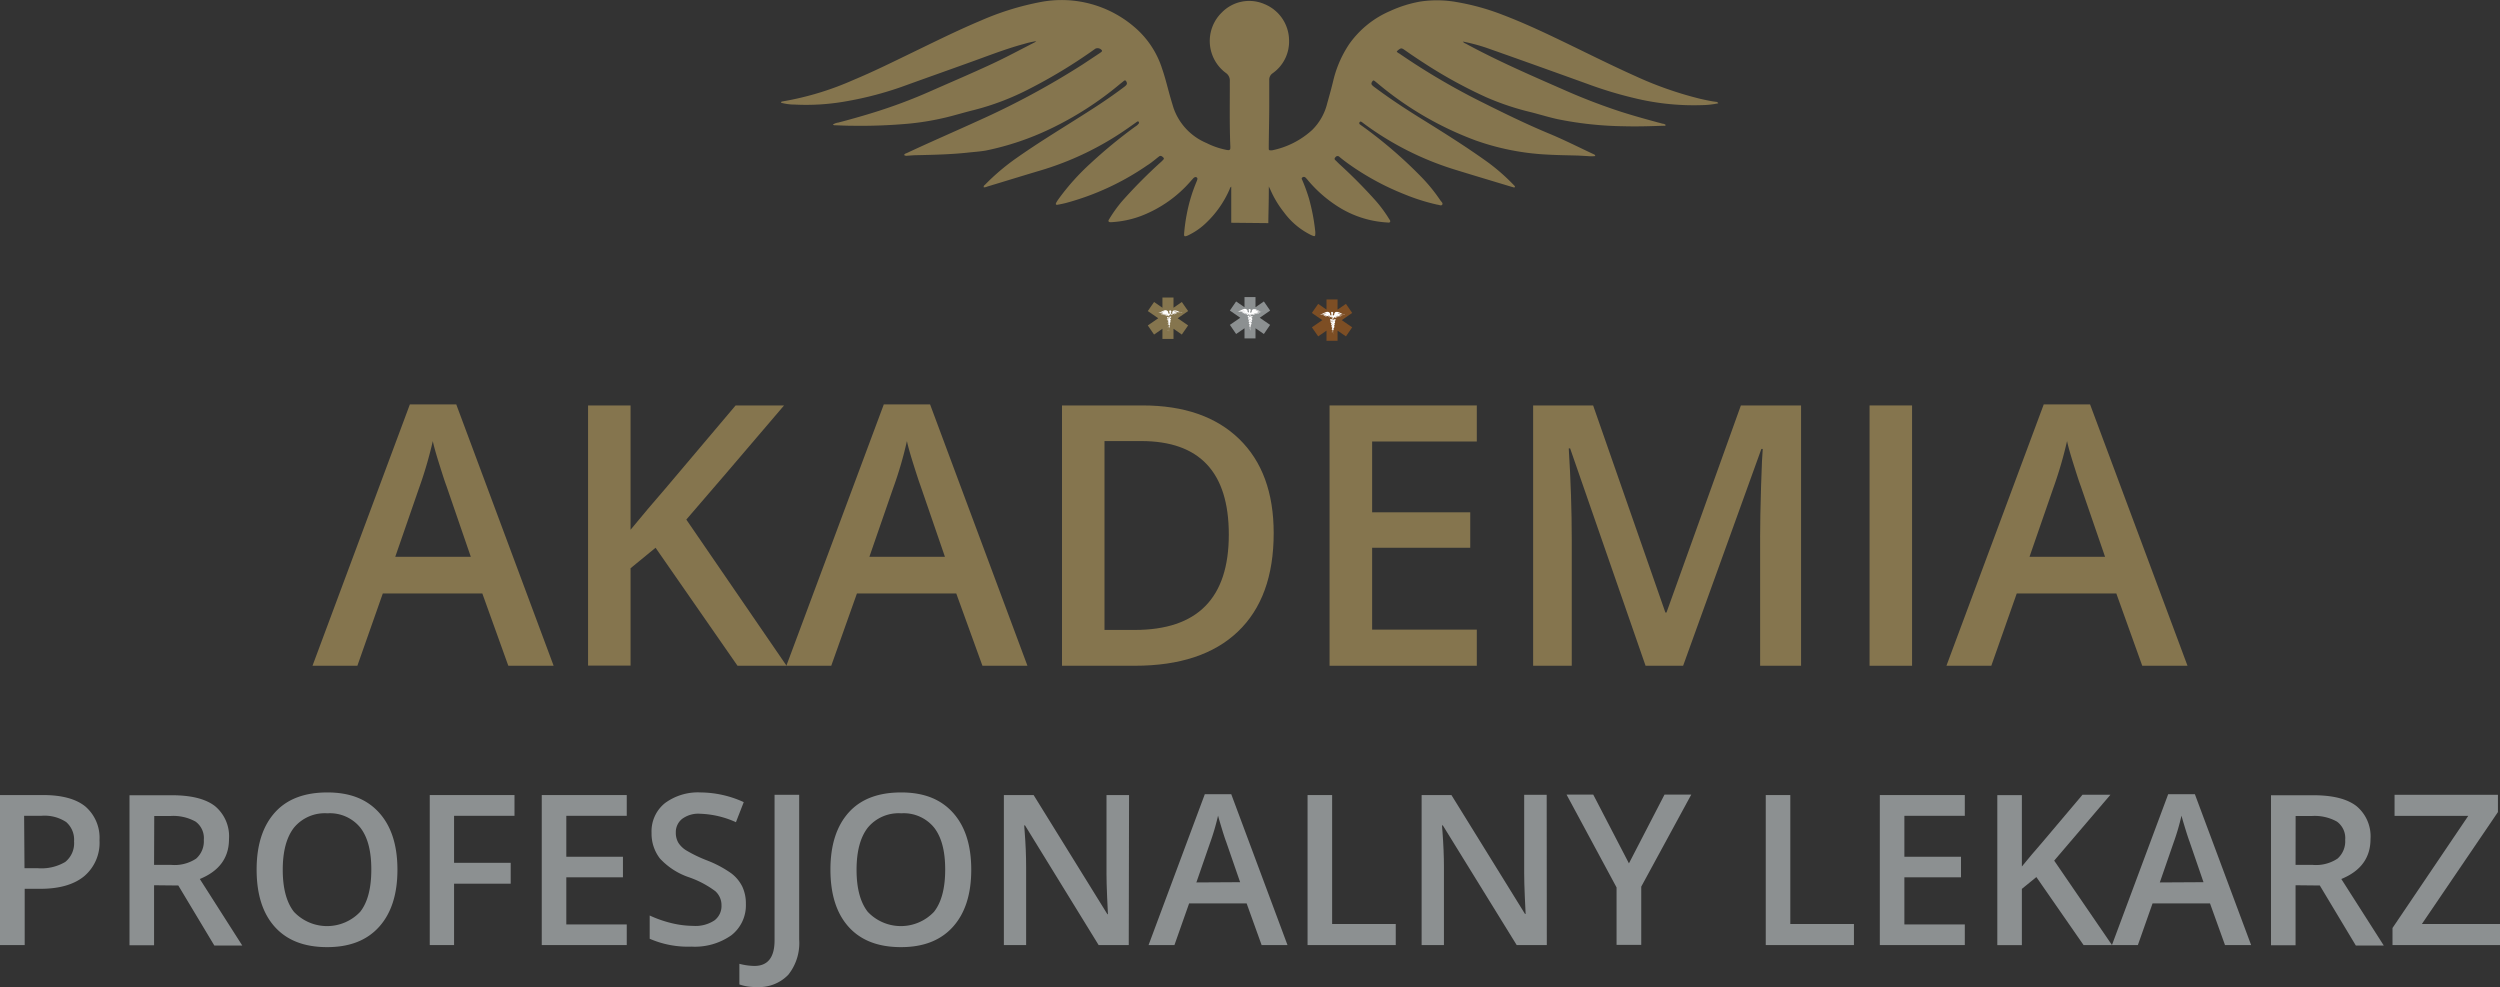 <svg id="Warstwa_1" data-name="Warstwa 1" xmlns="http://www.w3.org/2000/svg" viewBox="0 0 400 157.92"><rect x="0" y="0" width="400" height="157.92" fill="#333333" stroke="none"/><defs><style>.cls-1{fill:#85754e;}.cls-2{fill:#8c9091;}.cls-3{fill:#fff;}.cls-4{fill:#7d4e24;}</style></defs><path class="cls-1" d="M179.33,448.88l-4.16-11.57H159.25l-4.07,11.57H148l15.58-41.82H171l15.58,41.82Zm-6-17.43-3.9-11.34c-.29-.76-.68-2-1.18-3.59s-.85-2.83-1-3.59a66.25,66.25,0,0,1-2.25,7.66l-3.76,10.86Z" transform="translate(-98 -342.36)"/><path class="cls-1" d="M223.85,448.88H216L202.89,430l-4,3.28v15.58h-6.8V407.23h6.8v19.89q2.81-3.42,5.56-6.58l11.25-13.31h7.75q-10.92,12.82-15.64,18.26Z" transform="translate(-98 -342.36)"/><path class="cls-1" d="M255.19,448.88,251,437.31H235.11L231,448.88h-7.18l15.59-41.82h7.4l15.58,41.82Zm-6-17.43-3.9-11.34c-.28-.76-.68-2-1.18-3.59s-.85-2.83-1-3.59a62.5,62.5,0,0,1-2.25,7.66l-3.76,10.86Z" transform="translate(-98 -342.36)"/><path class="cls-1" d="M301.79,427.66q0,10.3-5.73,15.76t-16.49,5.46H267.92V407.23H280.8q9.93,0,15.46,5.36T301.79,427.66Zm-7.18.22q0-14.94-14-14.95h-5.89v30.22h4.84Q294.62,443.15,294.61,427.88Z" transform="translate(-98 -342.36)"/><path class="cls-1" d="M334.29,448.88H310.73V407.23h23.56V413H317.54v11.33h15.7V430h-15.7V443.1h16.75Z" transform="translate(-98 -342.36)"/><path class="cls-1" d="M361.29,448.88,349.22,414.1H349q.48,7.74.48,14.53v20.25h-6.18V407.23h9.6l11.56,33.13h.18l11.9-33.13h9.63v41.65h-6.55v-20.6c0-2.07.05-4.76.15-8.09s.2-5.33.27-6h-.22L367.3,448.88Z" transform="translate(-98 -342.36)"/><path class="cls-1" d="M397.13,448.88V407.23h6.8v41.65Z" transform="translate(-98 -342.36)"/><path class="cls-1" d="M440.76,448.88l-4.15-11.57H420.68l-4.07,11.57h-7.18L425,407.06h7.41L448,448.88Zm-5.95-17.43-3.9-11.34c-.29-.76-.68-2-1.18-3.59s-.85-2.83-1-3.59a66.25,66.25,0,0,1-2.25,7.66l-3.76,10.86Z" transform="translate(-98 -342.36)"/><path class="cls-1" d="M295,378c0-1.82,0-3.64,0-5.47,0-.08,0-.16,0-.3-.19.11-.21.29-.27.43A16.39,16.39,0,0,1,291,378a10.76,10.76,0,0,1-2.65,1.89,2.93,2.93,0,0,1-.4.19c-.44.16-.53.1-.49-.36a28.27,28.27,0,0,1,.44-3.18,25.6,25.6,0,0,1,1.5-5c.05-.12.1-.23.14-.35s.11-.33-.08-.45-.36,0-.5.11l-.38.42a20,20,0,0,1-8,5.64,16,16,0,0,1-4.79,1c-.14,0-.31,0-.4-.1s0-.28.09-.4a21.54,21.54,0,0,1,2-2.8,80.62,80.62,0,0,1,6.24-6.3,3.31,3.31,0,0,0,.27-.26c.14-.15.36-.29.12-.51s-.42-.34-.7-.12c-.61.48-1.22,1-1.86,1.4a42.27,42.27,0,0,1-12.94,6c-.38.1-.78.18-1.17.26-.16,0-.36.12-.47,0s.06-.34.15-.5.28-.41.43-.62a37.4,37.4,0,0,1,4.88-5.41,78.49,78.49,0,0,1,7.19-5.92,2.06,2.06,0,0,0,.57-.49.24.24,0,0,0,0-.29c-.08-.11-.19-.07-.28,0-.5.35-1,.71-1.49,1.05a48.32,48.32,0,0,1-14,6.75c-2.83.84-5.66,1.72-8.49,2.57a1.08,1.08,0,0,1-.53.11c-.06-.24.12-.33.22-.43a35.76,35.76,0,0,1,4.83-4.12c4-2.83,8.17-5.3,12.26-7.94,1.78-1.14,3.53-2.34,5.22-3.62.41-.32.46-.49.27-.84-.09-.16-.21-.2-.36-.09l-.64.51A52.74,52.74,0,0,1,266,363a44.49,44.49,0,0,1-10.23,3.44c-1,.18-2,.23-2.94.34-2.71.29-5.44.35-8.16.41-.49,0-1,.06-1.45.08a.68.68,0,0,1-.56-.1c.07-.23.3-.26.47-.34,3.75-1.76,7.54-3.39,11.3-5.11a128.67,128.67,0,0,0,16.83-9.07l2.67-1.77a3,3,0,0,0,.35-.27.16.16,0,0,0,0-.22.86.86,0,0,0-1-.25c-.26.17-.51.36-.77.54a82.33,82.33,0,0,1-9.7,5.84,41.41,41.41,0,0,1-9,3.45c-1.51.37-3,.83-4.5,1.19a43,43,0,0,1-6.08,1,85.87,85.87,0,0,1-8.93.32c-.9,0-1.8-.05-2.7-.08a.37.37,0,0,1-.33-.12,2.18,2.18,0,0,1,.86-.31q2.65-.69,5.27-1.49a83.21,83.21,0,0,0,9.67-3.61c3.28-1.45,6.58-2.85,9.83-4.37,2.26-1.06,4.46-2.25,6.68-3.38l.23-.18a14.73,14.73,0,0,0-2,.46c-2.68.72-5.26,1.72-7.86,2.66-3.89,1.41-7.79,2.78-11.67,4.19a54.81,54.81,0,0,1-8.63,2.27,36.34,36.34,0,0,1-8.52.57,8.33,8.33,0,0,1-2.16-.29c0-.2.16-.2.28-.22a47.55,47.55,0,0,0,11.35-3.45c3-1.25,5.88-2.67,8.79-4.08,3.83-1.85,7.64-3.76,11.57-5.41a44.47,44.47,0,0,1,9.78-3,17.88,17.88,0,0,1,14.71,4,14.52,14.52,0,0,1,4.51,6.78c.57,1.64.94,3.35,1.44,5,.11.38.23.76.34,1.14a9.43,9.43,0,0,0,5.29,5.68,12.32,12.32,0,0,0,3,1.06,2.78,2.78,0,0,0,.49.08.28.28,0,0,0,.33-.29,2.41,2.41,0,0,0,0-.38c-.14-3.46-.07-6.92-.08-10.38a1.45,1.45,0,0,0-.65-1.31,6.36,6.36,0,0,1-.63-9.66,6.12,6.12,0,0,1,6.88-1.32,6.31,6.31,0,0,1,3.88,5.77,6.19,6.19,0,0,1-2.61,5.26,1.25,1.25,0,0,0-.56,1.15c0,1.24,0,2.48,0,3.72,0,2.26-.06,4.53-.08,6.79,0,.15,0,.3,0,.44a.23.23,0,0,0,.29.24l.25,0a13.48,13.48,0,0,0,6.38-3.23,8.94,8.94,0,0,0,2.43-4.27c.35-1.25.7-2.5,1-3.76a17.93,17.93,0,0,1,2.52-5.73,15.45,15.45,0,0,1,6.58-5.31,19.65,19.65,0,0,1,4.85-1.51,18,18,0,0,1,5.76.09,37.86,37.86,0,0,1,7.39,2.05c2.94,1.12,5.8,2.43,8.64,3.79,4.19,2,8.32,4.1,12.56,6a57.59,57.59,0,0,0,10.43,3.65c.82.18,1.64.37,2.48.47a.38.38,0,0,1,.36.24,13.6,13.6,0,0,1-2.58.29,40.19,40.19,0,0,1-11-1.16,63.6,63.6,0,0,1-7.28-2.21q-8-2.89-16-5.72a29.07,29.07,0,0,0-4-1.08.88.88,0,0,0,.42.31c5.13,2.79,10.49,5.11,15.83,7.45a95.35,95.35,0,0,0,8.92,3.43c2.24.72,4.51,1.34,6.78,1.95a.85.85,0,0,1,.51.21c-.08.18-.25.12-.38.12-2.1.07-4.19.14-6.29.08a56.57,56.57,0,0,1-10.62-1.13c-1.41-.31-2.8-.74-4.2-1.1a42.65,42.65,0,0,1-7.21-2.4,75,75,0,0,1-9.45-5.14c-1.18-.76-2.35-1.53-3.5-2.34-.68-.48-.69-.47-1.39.12.08.21.29.28.46.39a109.37,109.37,0,0,0,12.78,7.55c3.7,1.85,7.4,3.68,11.22,5.26,2.4,1,4.72,2.18,7.08,3.28a.31.31,0,0,1,.22.28,6.18,6.18,0,0,1-1.29,0l-1.44-.08c-1.66-.05-3.32-.06-5-.16a40,40,0,0,1-11.49-2.29,53,53,0,0,1-15.29-8.84l-.68-.56c-.13-.09-.28-.27-.43-.08s-.28.41-.11.63a2.73,2.73,0,0,0,.48.41c2.32,1.73,4.74,3.33,7.2,4.86,3.69,2.29,7.37,4.59,10.9,7.13a32,32,0,0,1,4.19,3.7.31.31,0,0,1,.12.23c-.15.16-.31,0-.44,0-3.12-.94-6.23-1.87-9.34-2.83a48.42,48.42,0,0,1-14.41-7.32,3.32,3.32,0,0,0-.36-.26c-.11-.07-.23-.1-.32.05a.25.25,0,0,0,.05.34c.11.09.24.17.36.26a71.49,71.49,0,0,1,9.52,8.2,26.8,26.8,0,0,1,3,3.7c.14.21.47.45.29.69s-.51,0-.77,0a32.7,32.7,0,0,1-5.28-1.67,42,42,0,0,1-9.24-5.08c-.39-.29-.77-.58-1.14-.89a.41.41,0,0,0-.65.05c-.17.16-.19.32,0,.48s.44.45.68.66a80.17,80.17,0,0,1,5.8,5.86,21.52,21.52,0,0,1,2.15,2.94c.07.12.2.24.11.4s-.26.11-.4.1a16.4,16.4,0,0,1-7.4-2.22A20.8,20.8,0,0,1,307.1,371l-.22-.23a.37.37,0,0,0-.52,0c-.16.12-.06.27,0,.4a26.33,26.33,0,0,1,1.09,3,32.06,32.06,0,0,1,1,5.31.13.13,0,0,1,0,.06c0,.67,0,.72-.65.44a11.86,11.86,0,0,1-4.35-3.63,16.35,16.35,0,0,1-2-3.22c-.12-.26-.24-.53-.44-.93,0,.32,0,.49,0,.67,0,1.73-.06,3.46-.08,5.19" transform="translate(-98 -342.36)"/><path class="cls-2" d="M113.92,476.8a7,7,0,0,1-2.47,5.77q-2.46,2-7,2h-2.5v9H98v-24h6.92c3,0,5.26.62,6.75,1.84A6.61,6.61,0,0,1,113.92,476.8Zm-12,4.47H104a7.48,7.48,0,0,0,4.44-1,3.84,3.84,0,0,0,1.41-3.29,3.74,3.74,0,0,0-1.26-3.09,6.27,6.27,0,0,0-4-1h-2.73Z" transform="translate(-98 -342.36)"/><path class="cls-2" d="M122.65,484v9.6h-3.93v-24h6.79q4.65,0,6.89,1.74a6.28,6.28,0,0,1,2.24,5.27q0,4.48-4.67,6.39l6.79,10.64h-4.47l-5.76-9.6Zm0-3.26h2.73a6.23,6.23,0,0,0,4-1,3.69,3.69,0,0,0,1.23-3,3.25,3.25,0,0,0-1.33-2.93,7.31,7.31,0,0,0-4-.89h-2.6Z" transform="translate(-98 -342.36)"/><path class="cls-2" d="M161.59,481.52q0,5.87-2.93,9.13t-8.32,3.25c-3.63,0-6.41-1.07-8.36-3.23s-2.92-5.21-2.92-9.18,1-7,2.94-9.15,4.75-3.19,8.38-3.19,6.33,1.08,8.28,3.24S161.59,477.59,161.59,481.52Zm-18.35,0q0,4.44,1.79,6.73a7.29,7.29,0,0,0,10.6,0c1.19-1.51,1.78-3.77,1.78-6.76s-.58-5.19-1.76-6.71a6.27,6.27,0,0,0-5.27-2.29,6.4,6.4,0,0,0-5.34,2.29Q143.24,477.09,143.24,481.52Z" transform="translate(-98 -342.36)"/><path class="cls-2" d="M170.65,493.57h-3.89v-24h13.56v3.32h-9.67v7.52h9.06v3.34h-9.06Z" transform="translate(-98 -342.36)"/><path class="cls-2" d="M198.28,493.57h-13.6v-24h13.6v3.32h-9.67v6.55h9.06v3.29h-9.06v7.54h9.67Z" transform="translate(-98 -342.36)"/><path class="cls-2" d="M217.34,487a6.06,6.06,0,0,1-2.32,5,10.15,10.15,0,0,1-6.4,1.82,15.29,15.29,0,0,1-6.67-1.26v-3.72a18.68,18.68,0,0,0,3.49,1.22,15.1,15.1,0,0,0,3.45.44,5.49,5.49,0,0,0,3.44-.89,2.88,2.88,0,0,0,1.11-2.38,3,3,0,0,0-1-2.29,15.58,15.58,0,0,0-4.21-2.22,11.19,11.19,0,0,1-4.64-3,6.48,6.48,0,0,1-1.34-4.11,5.77,5.77,0,0,1,2.13-4.74,8.89,8.89,0,0,1,5.74-1.72A16.84,16.84,0,0,1,217,470.7l-1.25,3.21a15,15,0,0,0-5.73-1.35,4.35,4.35,0,0,0-2.89.83,2.71,2.71,0,0,0-1,2.19,3.15,3.15,0,0,0,.4,1.61,3.91,3.91,0,0,0,1.3,1.25,21.68,21.68,0,0,0,3.25,1.57,17.72,17.72,0,0,1,3.88,2.05,6,6,0,0,1,1.81,2.16A6.37,6.37,0,0,1,217.34,487Z" transform="translate(-98 -342.36)"/><path class="cls-2" d="M219,500.28a7.6,7.6,0,0,1-2.7-.41v-3.3a10.06,10.06,0,0,0,2.4.34q3.22,0,3.23-4.08v-23.3h3.94V492.7a8.13,8.13,0,0,1-1.75,5.63A6.51,6.51,0,0,1,219,500.28Z" transform="translate(-98 -342.36)"/><path class="cls-2" d="M253.4,481.52q0,5.87-2.93,9.13t-8.32,3.25c-3.62,0-6.41-1.07-8.36-3.23s-2.92-5.21-2.92-9.18,1-7,2.94-9.15,4.75-3.19,8.38-3.19,6.33,1.08,8.28,3.24S253.4,477.59,253.4,481.52Zm-18.35,0q0,4.44,1.79,6.73a7.29,7.29,0,0,0,10.6,0c1.19-1.51,1.79-3.77,1.79-6.76s-.59-5.19-1.77-6.71a6.27,6.27,0,0,0-5.27-2.29,6.4,6.4,0,0,0-5.34,2.29Q235.05,477.09,235.05,481.52Z" transform="translate(-98 -342.36)"/><path class="cls-2" d="M278.6,493.57h-4.82L262,474.42h-.13l.08,1.06c.16,2,.23,3.91.23,5.6v12.49h-3.56v-24h4.76l11.8,19.06h.09c0-.25-.06-1.17-.13-2.75s-.1-2.82-.1-3.71v-12.6h3.61Z" transform="translate(-98 -342.36)"/><path class="cls-2" d="M299.86,493.57l-2.4-6.67h-9.2l-2.35,6.67h-4.14l9-24.14H295l9,24.14Zm-3.44-10.06L294.17,477c-.17-.43-.39-1.12-.68-2.07s-.49-1.63-.6-2.07a37.47,37.47,0,0,1-1.3,4.42l-2.17,6.27Z" transform="translate(-98 -342.36)"/><path class="cls-2" d="M307.21,493.57v-24h3.93V490.2h10.18v3.37Z" transform="translate(-98 -342.36)"/><path class="cls-2" d="M345.49,493.57h-4.82l-11.82-19.15h-.13l.08,1.06c.15,2,.23,3.91.23,5.6v12.49h-3.57v-24h4.77L342,488.59h.1c0-.25-.06-1.17-.13-2.75s-.1-2.82-.1-3.71v-12.6h3.6Z" transform="translate(-98 -342.36)"/><path class="cls-2" d="M358.63,480.5l5.69-11h4.28l-8,14.72v9.32h-3.95v-9.19l-8-14.85h4.27Z" transform="translate(-98 -342.36)"/><path class="cls-2" d="M380.52,493.57v-24h3.93V490.2h10.18v3.37Z" transform="translate(-98 -342.36)"/><path class="cls-2" d="M412.37,493.57h-13.6v-24h13.6v3.32H402.7v6.55h9.06v3.29H402.7v7.54h9.67Z" transform="translate(-98 -342.36)"/><path class="cls-2" d="M435.92,493.57h-4.55l-7.55-10.88-2.32,1.89v9h-3.93v-24h3.93V481c1.07-1.32,2.14-2.58,3.21-3.8l6.49-7.68h4.47q-6.29,7.39-9,10.54Z" transform="translate(-98 -342.36)"/><path class="cls-2" d="M454,493.57l-2.4-6.67h-9.19l-2.35,6.67h-4.15l9-24.14h4.27l9,24.14Zm-3.44-10.06L448.32,477c-.16-.43-.39-1.12-.68-2.07s-.49-1.63-.6-2.07a37.47,37.47,0,0,1-1.3,4.42l-2.17,6.27Z" transform="translate(-98 -342.36)"/><path class="cls-2" d="M465.29,484v9.6h-3.93v-24h6.79c3.11,0,5.4.58,6.89,1.74a6.28,6.28,0,0,1,2.24,5.27q0,4.48-4.67,6.39l6.79,10.64h-4.47l-5.76-9.6Zm0-3.26H468a6.23,6.23,0,0,0,4-1,3.69,3.69,0,0,0,1.23-3,3.25,3.25,0,0,0-1.33-2.93,7.31,7.31,0,0,0-4-.89h-2.6Z" transform="translate(-98 -342.36)"/><path class="cls-2" d="M498,493.57H480.8v-2.73l12.12-17.94H481.13v-3.37h16.54v2.76L485.5,490.2H498Z" transform="translate(-98 -342.36)"/><polygon class="cls-2" points="203.22 49.69 202.22 48.23 200.88 49.16 200.88 47.53 199.12 47.53 199.12 49.16 197.78 48.23 196.78 49.69 198.44 50.84 196.78 51.98 197.78 53.44 199.12 52.52 199.12 54.14 200.88 54.14 200.88 52.52 202.22 53.44 203.22 51.98 201.56 50.84 203.22 49.69"/><path class="cls-3" d="M300,392.23h-.07l-.29,0-.19-.06L299,392l-.11,0h0l.42.2.24.09.18.05h-.16a1.43,1.43,0,0,1-.29,0l-.11,0-.19-.06-.25-.14-.09-.06h0a2.23,2.23,0,0,0,.33.2l.3.14.19.09h-.2a1.45,1.45,0,0,1-.3-.06,1.52,1.52,0,0,1-.41-.24h0s0,0,0,0v0l.19.12.29.19a.52.52,0,0,1,.11.1h0l-.24-.08a1.41,1.41,0,0,1-.39-.19h0a1.64,1.64,0,0,1,.25.21l.08.1s0,0,0,0h0l-.14,0a1.23,1.23,0,0,1-.25-.14l0,0h0a0,0,0,0,0,0,0l0,0,.16.15a.35.35,0,0,1,0,.08h0a.66.66,0,0,1-.2-.06.64.64,0,0,1-.15-.13h0l0,.08,0,.14h0s0,0,0,0a.28.28,0,0,1-.12-.1.56.56,0,0,1-.05-.08v0h0V393s0,0,0,.07h0l.15-.07h0a.09.09,0,0,1-.05,0l0,0s0,0,0-.07l0,0h.15l.05,0a.05.05,0,0,1,0,0l0,0a.14.14,0,0,1,0,.14.18.18,0,0,1-.09.08l-.1.05h0l.1.07a.17.17,0,0,1,.06.15.26.26,0,0,1,0,.09l-.09.06-.06,0h0l.09.09a.11.11,0,0,1,0,.07.14.14,0,0,1,0,.11l-.07.08-.07.05s0,0,0,0l.06.07a.18.18,0,0,1,0,.19.22.22,0,0,1-.07.09l-.05,0s0,0,0,0a.1.1,0,0,1,0,.05.21.21,0,0,1,0,.23.36.36,0,0,1-.07.1s0,0,0,0a.35.35,0,0,1,0,.14.34.34,0,0,1,0,.1l0,.09,0,.06v0a.47.47,0,0,1,0,.17s0,0,0,.06a0,0,0,0,0,0,0v0s0,0,0,0v0a.41.41,0,0,1,0-.16v-.07a0,0,0,0,0,0,0l-.05-.1,0-.08a.29.29,0,0,1,0-.13l0-.08s0,0,0,0l-.07-.08a.16.16,0,0,1,0-.07.14.14,0,0,1,0-.15l.08-.09s0,0,0,0l-.1-.07a.21.21,0,0,1-.06-.08.12.12,0,0,1,0-.13.34.34,0,0,1,.08-.09l.05,0h0l-.09-.05a.24.24,0,0,1-.08-.06.12.12,0,0,1,0-.11.19.19,0,0,1,0-.07l.06-.06.07,0h0l-.13-.07a.17.17,0,0,1-.06-.06.14.14,0,0,1,0-.16.23.23,0,0,1,.07-.07l.07,0h0l-.11-.05s0,0-.06-.05a.17.17,0,0,1-.06-.1.13.13,0,0,1,0-.06v0a.1.1,0,0,1,.06-.09.11.11,0,0,1,.07,0h.12l0,0a.08.08,0,0,1,0,.1.22.22,0,0,1-.09.07h0l.16.07h0v-.51h0a0,0,0,0,0,0,0,.42.42,0,0,1-.09.14l-.07.05h0s0,0,0,0,0,0,0-.08,0-.09,0-.13h0a.51.51,0,0,1-.21.15.5.5,0,0,1-.13,0h0l0-.07.16-.17h0s0,0,0,0h0a.1.1,0,0,0-.05,0,1.09,1.09,0,0,1-.35.15h0a0,0,0,0,1,0,0v0a.57.57,0,0,1,.13-.14l.19-.16h0l0,0a1.16,1.16,0,0,1-.37.18l-.22.06h0s0,0,0,0a.69.69,0,0,1,.13-.11,3.53,3.53,0,0,1,.32-.21.71.71,0,0,0,.14-.1v0h0a1.17,1.17,0,0,1-.3.19.78.78,0,0,1-.27.09h-.33l.3-.13a3.75,3.75,0,0,0,.44-.24l.07-.05h0l0,0c-.09.05-.17.11-.26.15a1,1,0,0,1-.24.09l-.12,0a.41.41,0,0,1-.16,0h-.29l.14,0,.25-.1a2.06,2.06,0,0,0,.26-.12l.18-.08h0l-.2.07-.31.11a1,1,0,0,1-.23.06.9.9,0,0,1-.23,0H296a1,1,0,0,0,.3-.1l.24-.1.3-.15.26-.08a.49.49,0,0,1,.39.11.36.36,0,0,1,.12.18.65.65,0,0,0,0,.13v0a.23.23,0,0,0,.14.15l.08,0h0a2.43,2.43,0,0,1,0-.27.05.05,0,0,0,0,0,.17.17,0,0,1,0-.25.17.17,0,0,1,.18,0,.17.17,0,0,1,.11.16.21.21,0,0,1-.07.14s0,0,0,0v.29h0a.3.3,0,0,0,.16-.08.21.21,0,0,0,.07-.12l0-.1a.47.47,0,0,1,.06-.15.49.49,0,0,1,.18-.14l.12,0h.16a.7.7,0,0,1,.19.06l.23.1.33.16a1.31,1.31,0,0,0,.28.09l.06,0Zm-1.91,1.22h0v.08s0,0,0,0l0,0,.09-.06s0,0,0,0a.61.61,0,0,0-.14-.07h0Zm-.14,0v-.09h0l-.13.07h0l.14.08h0Zm.13.51.06,0,.05-.05s0,0,0-.05h0a.24.24,0,0,0-.09-.06s0,0,0,0a.15.15,0,0,0,0,.07Zm-.12-.09s0-.06,0-.09,0,0,0,0l-.08,0h0v0h0l.09.06s0,0,0,0Zm.12.29s0,.2,0,.21h0l0,0a.09.09,0,0,0,0,0,.06.06,0,0,0,0,0Zm-.12.18h0s0-.08,0-.12,0,0,0,0l-.05,0a0,0,0,0,0,0,0A.46.46,0,0,0,297.94,394.35Zm.1.24a1.16,1.16,0,0,0,0,.19s0,0,0-.06A.11.11,0,0,0,298,394.59Zm-.08.17a.66.66,0,0,0,0-.14l0,.05v0A.16.16,0,0,0,298,394.76Zm.07.27h0v.14A.22.22,0,0,0,298,395Zm0,.13c0-.05,0-.1,0-.12A.16.16,0,0,0,298,395.16Z" transform="translate(-98 -342.36)"/><polygon class="cls-4" points="216.35 50.07 215.35 48.62 214.01 49.54 214.01 47.91 212.24 47.91 212.24 49.54 210.91 48.62 209.9 50.07 211.57 51.22 209.9 52.37 210.91 53.82 212.24 52.9 212.24 54.53 214.01 54.53 214.01 52.9 215.35 53.82 216.35 52.37 214.68 51.22 216.35 50.07"/><path class="cls-3" d="M313.11,392.62H313a.72.72,0,0,1-.29,0l-.19,0-.42-.16-.11,0h0a4,4,0,0,0,.42.2l.24.09.18.05h0a1,1,0,0,1-.17,0,1.33,1.33,0,0,1-.28,0,.45.45,0,0,1-.11,0,.7.7,0,0,1-.19-.06l-.25-.13-.09-.07s0,0,0,0a0,0,0,0,1,0,0,3.79,3.79,0,0,0,.34.2l.3.14.18.08h-.19a.81.81,0,0,1-.31-.06,1.23,1.23,0,0,1-.4-.23l0,0h0s0,0,0,0h0l.19.13.29.19.11.09h0l-.25-.07a1.54,1.54,0,0,1-.38-.2h0a2.75,2.75,0,0,1,.26.22l.08.1a0,0,0,0,1,0,0h0l-.14,0a1.41,1.41,0,0,1-.24-.13l0,0h0v0h0a1.14,1.14,0,0,1,.15.16l.06.08s0,0,0,0h0a.33.33,0,0,1-.19-.06.44.44,0,0,1-.15-.12h0s0,0,0,0l0,.08a.78.78,0,0,1,0,.14h0s0,0,0,0a.4.4,0,0,1-.12-.1.41.41,0,0,1,0-.09v0c0,.14,0,.29,0,.43v.07h0l.16-.06h0l-.06,0,0,0a.08.08,0,0,1,0-.08l.06,0a.17.17,0,0,1,.14,0l.06,0,0,0s0,0,0,0a.12.12,0,0,1,0,.14.73.73,0,0,1-.09.08l-.1.05h0l.1.07a.14.14,0,0,1,0,.15.1.1,0,0,1,0,.08.27.27,0,0,1-.08.07l-.07,0,0,0,.09.08,0,.08a.23.23,0,0,1,0,.11s0,.05-.06.07l-.07.05s0,0,0,0l.07.07a.19.19,0,0,1,0,.19.86.86,0,0,1-.07.1l-.05,0s0,0,0,0l0,.06a.24.24,0,0,1,0,.23.61.61,0,0,1-.07.1s0,0,0,0a.22.22,0,0,1,0,.13.3.3,0,0,1,0,.1l0,.09,0,.06a0,0,0,0,0,0,0,.49.49,0,0,1,0,.17s0,0,0,.06v0h0v0a.4.4,0,0,1,0-.15s0-.05,0-.07v0l-.05-.11,0-.08a.17.17,0,0,1,0-.12.2.2,0,0,1,0-.08s0,0,0,0l-.07-.09-.05-.06a.16.16,0,0,1,0-.15.24.24,0,0,1,.08-.09s0,0,0,0l-.09-.08a.16.16,0,0,1-.06-.08.15.15,0,0,1,0-.13l.09-.08,0,0h0l-.08-.05-.09-.07a.18.18,0,0,1,0-.1.09.09,0,0,1,0-.07.1.1,0,0,1,.05-.06l.07-.05h0a0,0,0,0,0,0,0l-.13-.07-.07-.06a.15.15,0,0,1,0-.16s0-.05.07-.06l.06,0h0l-.12-.06-.06,0a.14.14,0,0,1,0-.1.13.13,0,0,1,0-.06v0a.09.09,0,0,1,.05-.1l.08,0a.17.17,0,0,1,.12,0l0,0a.07.07,0,0,1,0,.09s0,.05-.08.07h0l.17.07s0,0,0,0V393h0a.36.36,0,0,1-.1.14.18.18,0,0,1-.07.05h0s0-.06,0-.09a.65.65,0,0,1,0-.13h0s0,0,0,0h0a.51.51,0,0,1-.21.15.31.31,0,0,1-.13,0h0l.06-.08.16-.16h0s0,0,0,0,0,0,0,0a.1.1,0,0,1-.05,0,1,1,0,0,1-.34.16h0v0h0c0-.06.09-.1.13-.15l.19-.15,0,0h0l0,0a1.27,1.27,0,0,1-.37.18L310,393h0a.69.69,0,0,1,.13-.11l.32-.21.14-.09a0,0,0,0,0,0,0h0l0,0a1.53,1.53,0,0,1-.3.19,1.43,1.43,0,0,1-.27.09h-.33l.29-.14a2.42,2.42,0,0,0,.45-.24l.07,0h0l-.25.16a2.34,2.34,0,0,1-.24.09l-.12,0-.16,0h-.29l.14,0,.25-.09.26-.12.18-.09h-.05l-.21.07-.31.11a1.8,1.8,0,0,1-.22.06.89.89,0,0,1-.23,0h-.05a1.49,1.49,0,0,0,.3-.09l.23-.11.31-.14a.79.79,0,0,1,.26-.08.47.47,0,0,1,.39.1.44.44,0,0,1,.12.18l0,.14v0a.34.34,0,0,0,.14.15l.08,0h0a2.53,2.53,0,0,1,0-.28,0,0,0,0,0,0,0,.17.17,0,0,1,0-.26.15.15,0,0,1,.18,0,.16.16,0,0,1,.1.15.17.17,0,0,1-.06.14s0,0,0,0v.28h0a.35.35,0,0,0,.17-.09.41.41,0,0,0,.07-.11.3.3,0,0,1,0-.1.52.52,0,0,1,.07-.15.33.33,0,0,1,.17-.14.33.33,0,0,1,.13,0H312l.2.05.23.1.33.16a1.33,1.33,0,0,0,.28.1h.07Zm-1.91,1.21h0v.08s0,0,0,0l.05,0,.09-.06s0,0,0,0l-.14-.07h0Zm-.14,0s0-.06,0-.09,0,0,0,0a.75.75,0,0,0-.13.06h0l.14.08a0,0,0,0,0,0,0Zm.13.5a.1.1,0,0,0,.05,0l.06-.05s0,0,0,0h0l-.08-.06s0,0,0,0v.19Zm-.13-.09v-.08h0l-.09.05h0s0,0,0,0h0l.09.07h0Zm.13.3a1.41,1.41,0,0,0,0,.2h0l0,0,0-.05a0,0,0,0,0,0-.05S311.21,394.58,311.19,394.56Zm-.12.17h0v-.12s0,0,0,0l-.06.05s0,0,0,0Zm.1.25a1.18,1.18,0,0,0,0,.19l0-.07A.11.11,0,0,0,311.17,395Zm-.08.16s0-.09,0-.13,0,0,0,0,0,0,0,0A.1.1,0,0,0,311.09,395.14Zm.07.28h0v.14A.34.34,0,0,0,311.16,395.42Zm-.06.13a.47.47,0,0,0,0-.12A.17.17,0,0,0,311.1,395.55Z" transform="translate(-98 -342.36)"/><polygon class="cls-1" points="190.1 49.77 189.09 48.32 187.76 49.24 187.76 47.61 185.99 47.61 185.99 49.24 184.65 48.32 183.65 49.77 185.32 50.92 183.65 52.07 184.65 53.53 185.99 52.6 185.99 54.23 187.76 54.23 187.76 52.6 189.09 53.53 190.1 52.07 188.43 50.92 190.1 49.77"/><path class="cls-3" d="M286.86,392.32h-.07a1.36,1.36,0,0,1-.29,0l-.2-.06-.42-.15a.19.19,0,0,0-.1,0h0a4.08,4.08,0,0,0,.42.19.92.92,0,0,0,.23.09l.18,0h-.16a2.4,2.4,0,0,1-.28,0l-.11,0-.19-.07-.25-.13-.1-.07s0,0,0,0h0a3.79,3.79,0,0,0,.34.2l.29.14.19.08a0,0,0,0,0,0,0h-.21a1.09,1.09,0,0,1-.3-.07,1.39,1.39,0,0,1-.41-.23h0v0h0l.19.13a2.9,2.9,0,0,1,.29.19.52.52,0,0,1,.11.1h0l-.25-.07a1.25,1.25,0,0,1-.38-.2h0a1.79,1.79,0,0,1,.25.22.39.39,0,0,1,.08.1s0,0,0,0h0l-.14-.05a.92.92,0,0,1-.24-.13l0,0h0s0,0,0,0l0,0,.15.15.06.08h0a.36.36,0,0,1-.2-.06.79.79,0,0,1-.15-.12h0l0,.08a.89.89,0,0,1,0,.14h0a.35.35,0,0,1-.11-.1.35.35,0,0,1,0-.08l0,0v.52s0,0,0,0l.15-.06h0l-.06,0,0,0a.06.06,0,0,1,0-.07s0,0,.05,0a.19.19,0,0,1,.15,0l0,0a.05.05,0,0,1,0,0l0,0a.14.14,0,0,1,0,.14l-.09.08-.11.05h0l.1.07a.15.15,0,0,1,.06.15.41.41,0,0,1,0,.09l-.09.06-.06,0h0a.24.24,0,0,1,.09.08.13.13,0,0,1,0,.08.14.14,0,0,1,0,.11.23.23,0,0,1-.07.07l-.07.06s0,0,0,0l.06.07a.18.18,0,0,1,0,.2.28.28,0,0,1-.07.09l0,0v0l0,.06a.24.24,0,0,1,0,.23.39.39,0,0,1-.08.1s0,0,0,0a.31.31,0,0,1,0,.13.21.21,0,0,1,0,.11.36.36,0,0,1,0,.09l0,.06v0a.33.33,0,0,1,0,.17s0,0,0,.06v0s0,0,0,0h0a.06.06,0,0,0,0,0,.77.77,0,0,1,0-.15.17.17,0,0,1,0-.07,0,0,0,0,0,0,0,.54.54,0,0,0,0-.11l0-.07a.28.28,0,0,1,0-.13.35.35,0,0,1,.05-.08v0l-.08-.08,0-.07a.16.16,0,0,1,0-.15.24.24,0,0,1,.08-.09s0,0,0,0l-.1-.08a.17.17,0,0,1-.06-.08.13.13,0,0,1,0-.12.24.24,0,0,1,.08-.09l.05,0a0,0,0,0,0,0,0l-.09,0a.27.27,0,0,1-.08-.07.13.13,0,0,1,0-.1.14.14,0,0,1,0-.07l.06-.06.07,0,0,0h0l-.13-.07-.06-.06a.14.14,0,0,1,0-.16l.07-.06.07,0h0l-.11-.06-.06,0a.21.21,0,0,1-.06-.1s0,0,0-.06v0c0-.05,0-.07.05-.1l.08,0h.11l0,0a.07.07,0,0,1,0,.09.13.13,0,0,1-.08.07h0l.16.08h0v-.07a1.7,1.7,0,0,0,0-.22v-.23h0v0a.38.38,0,0,1-.09.13l-.07.05h0s0-.06,0-.08a.37.37,0,0,1,0-.14h0a.57.57,0,0,1-.21.15l-.12,0h0s0,0,0,0a.35.35,0,0,1,.05-.08l.17-.16h0l-.05,0a1.17,1.17,0,0,1-.34.16h-.05v0h0a.93.93,0,0,1,.13-.15l.19-.15h0l0,0a1.41,1.41,0,0,1-.37.18l-.23.07h0l.13-.11.33-.21.13-.09s0,0,0,0h0l0,0a1.81,1.81,0,0,1-.29.19,1.31,1.31,0,0,1-.28.09h-.34a0,0,0,0,1,0,0l.3-.13c.15-.08.3-.15.44-.24l.08-.05h0s0,0,0,0h0a2.26,2.26,0,0,1-.26.16.92.92,0,0,1-.23.09l-.12,0-.16,0h-.3l.14,0a2.67,2.67,0,0,0,.26-.09l.26-.12.17-.09h0l-.21.07-.31.11a.86.86,0,0,1-.23.06l-.22,0h-.05a1.14,1.14,0,0,0,.3-.09l.23-.11.31-.14a1,1,0,0,1,.25-.08.46.46,0,0,1,.39.11.3.3,0,0,1,.12.17.74.74,0,0,1,0,.14v0a.23.23,0,0,0,.14.15l.08,0h0v-.27a.05.05,0,0,0,0,0,.16.16,0,0,1,0-.25.15.15,0,0,1,.18,0,.16.16,0,0,1,.1.15.15.15,0,0,1-.07.14,0,0,0,0,0,0,0v.28h0a.4.4,0,0,0,.17-.09.24.24,0,0,0,.06-.11l0-.1a.39.39,0,0,1,.06-.15.4.4,0,0,1,.18-.14l.13,0h.15l.19.05.23.1.33.16a1.57,1.57,0,0,0,.28.1h.08Zm-1.92,1.21h0v.08s0,0,0,0l0,0,.09-.05s0,0,0,0l-.13-.07h0Zm-.14,0v-.09s0,0,0,0a.52.52,0,0,0-.13.06h0l.14.07h0Zm.14.5.05,0,.06-.06s0,0,0,0h0l-.09-.06h0v.19Zm-.13-.09v-.08h0l-.08.05h0s0,0,0,0h0l.1.07h0Zm.12.3a1.33,1.33,0,0,0,0,.2h0l0,0,0-.05s0,0,0-.05A.16.16,0,0,0,284.93,394.26Zm-.11.17h0v-.12h0l-.05,0a0,0,0,0,0,0,0Zm.1.25a1.49,1.49,0,0,0,0,.19.16.16,0,0,0,0-.07A.14.14,0,0,0,284.92,394.68Zm-.09.17v-.14l0,0v0A.25.25,0,0,0,284.83,394.85Zm.07.27h0v.14A.23.23,0,0,0,284.9,395.12Zm0,.13a.38.38,0,0,0,0-.12A.25.25,0,0,0,284.85,395.25Z" transform="translate(-98 -342.36)"/></svg>